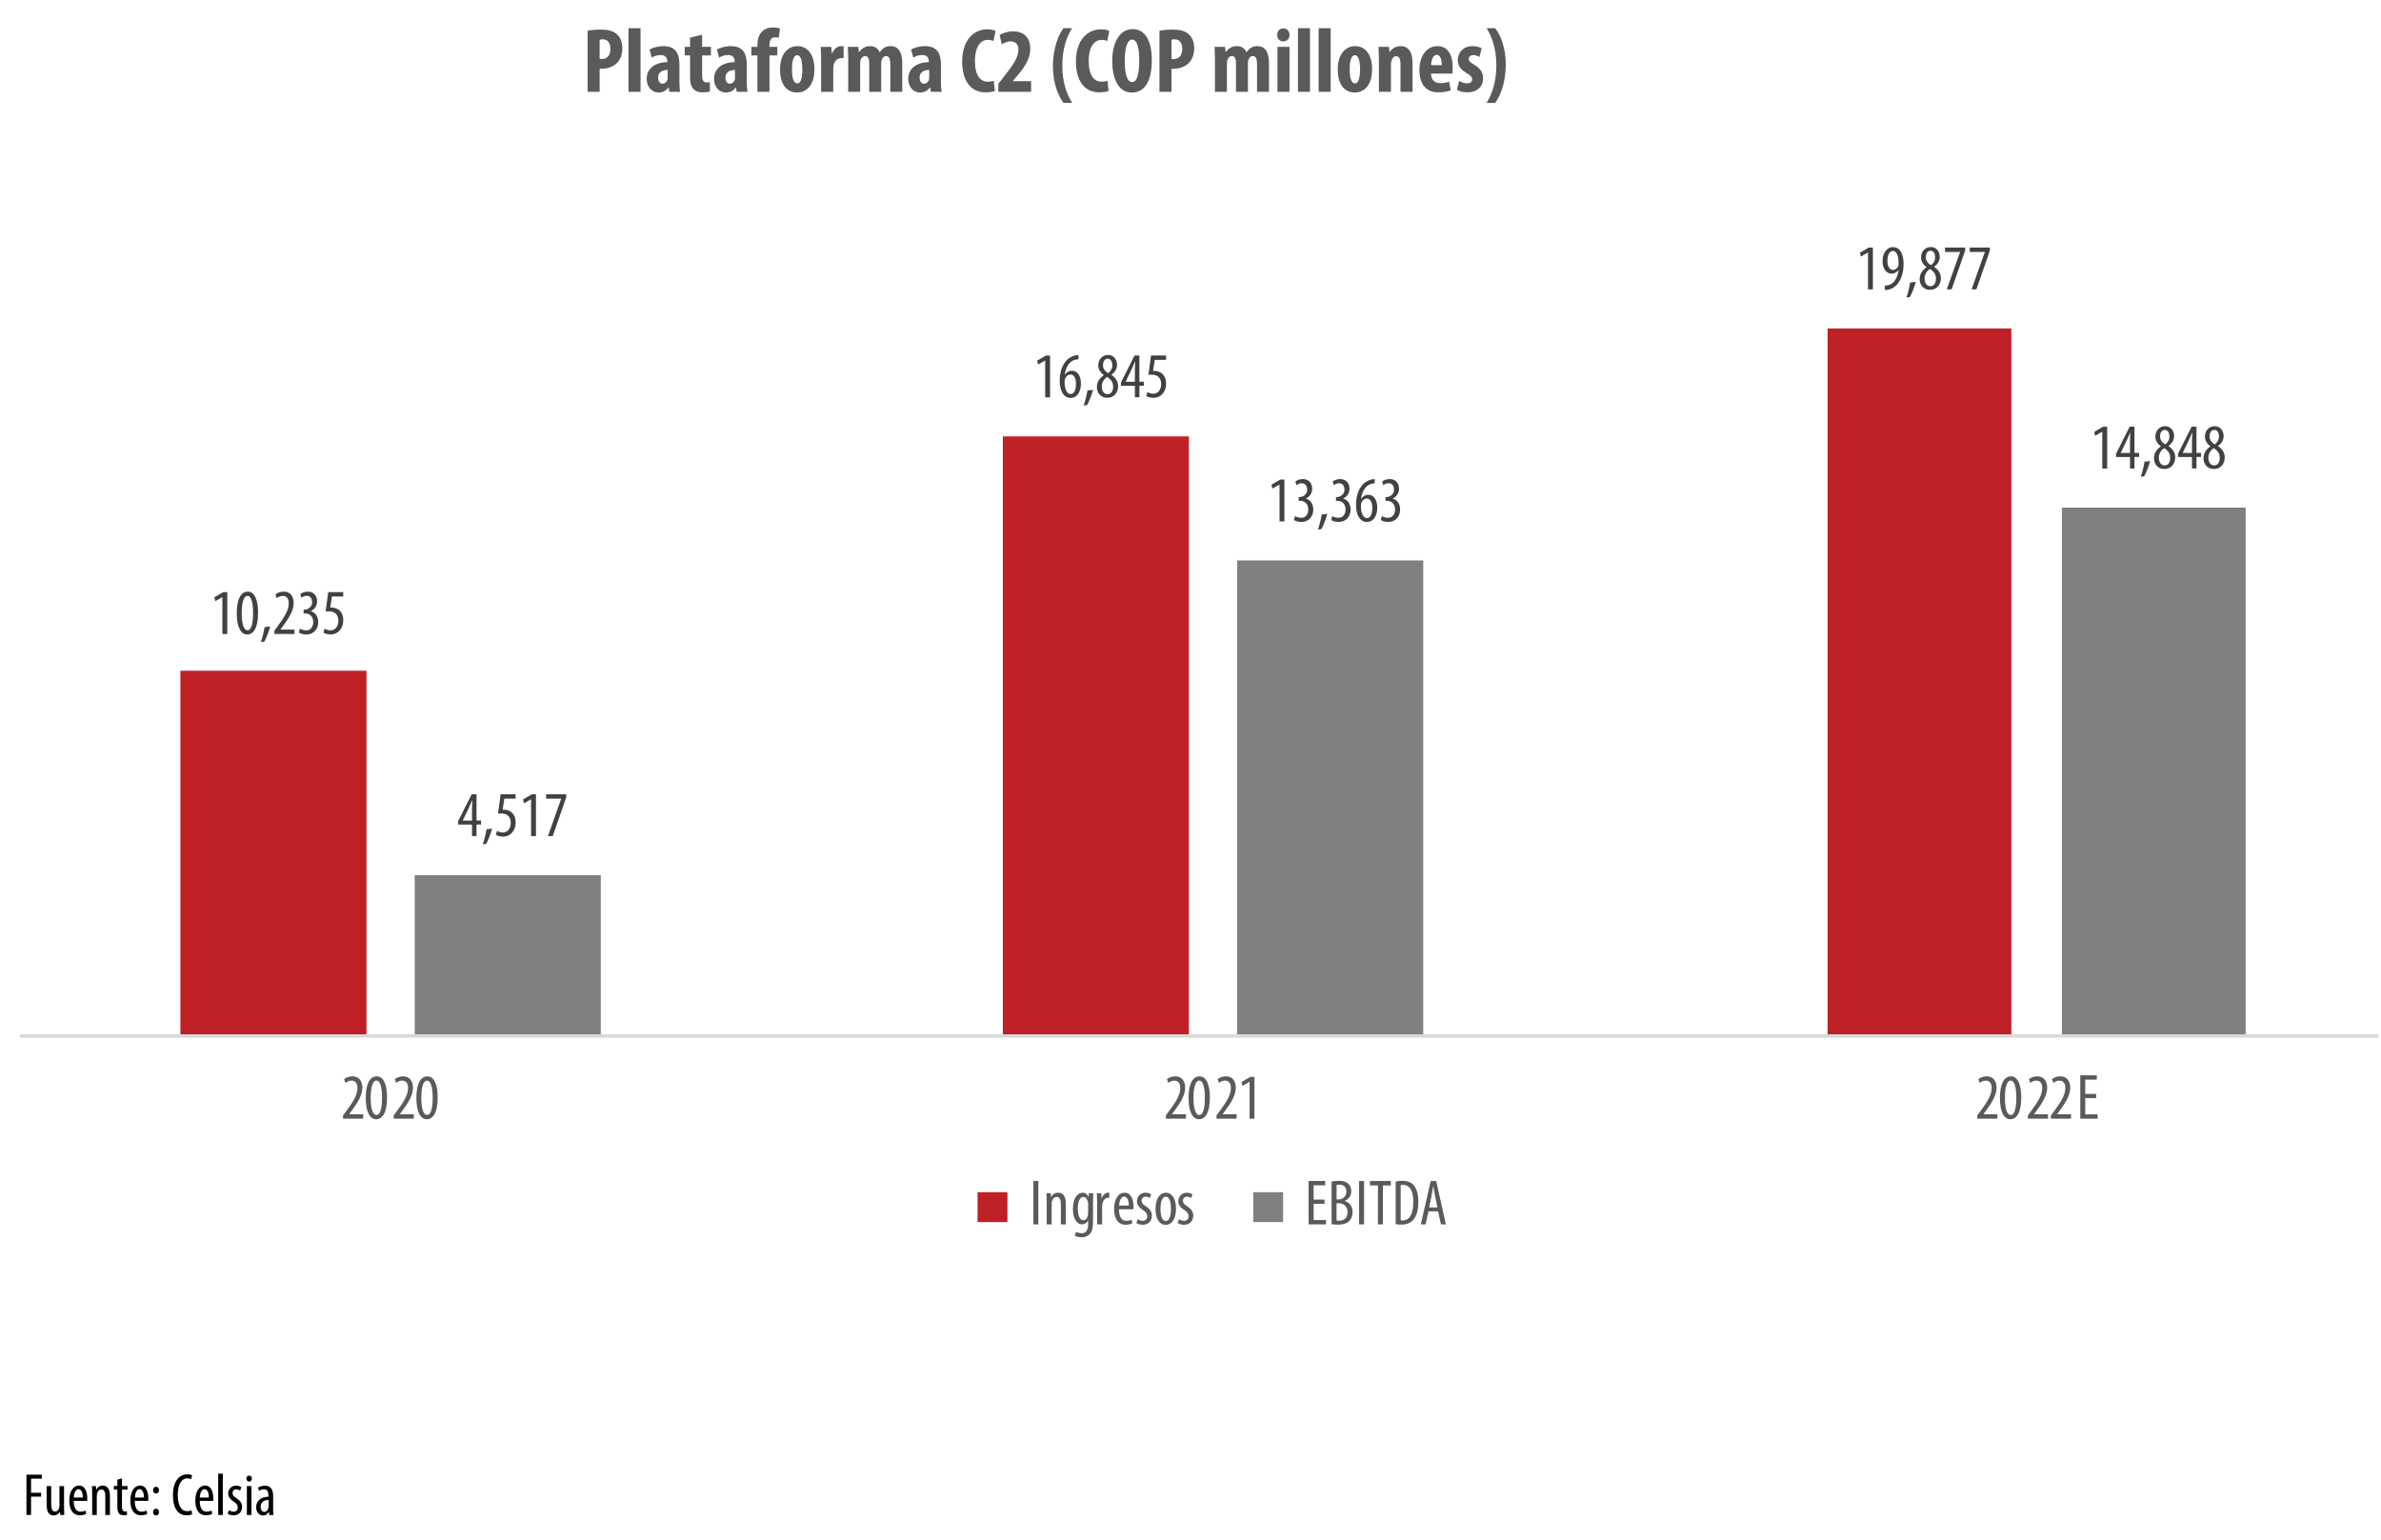 <?xml version="1.0" encoding="utf-8"?>
<!-- Generator: Adobe Illustrator 26.5.0, SVG Export Plug-In . SVG Version: 6.00 Build 0)  -->
<svg version="1.1" id="Layer_1" xmlns="http://www.w3.org/2000/svg" xmlns:xlink="http://www.w3.org/1999/xlink" x="0px" y="0px"
	 width="518.21px" height="335.17px" viewBox="0 0 518.21 335.17" style="enable-background:new 0 0 518.21 335.17;"
	 xml:space="preserve">
<style type="text/css">
	.st0{fill:#010101;}
	.st1{clip-path:url(#SVGID_00000066477356482510315460000016911953084489696648_);fill:#BF2026;}
	.st2{clip-path:url(#SVGID_00000011000547804684162640000003102317449647422116_);fill:#7F8080;}
	
		.st3{clip-path:url(#SVGID_00000163037401267370565100000014236163856151417787_);fill:none;stroke:#D9D9D8;stroke-width:0.75;stroke-linejoin:round;stroke-miterlimit:10;}
	.st4{clip-path:url(#SVGID_00000029040647680092621560000005849203239420349874_);}
	.st5{fill:#414141;}
	.st6{clip-path:url(#SVGID_00000168084524477679248480000007247633395282178702_);}
	.st7{clip-path:url(#SVGID_00000016776084190243985030000012518499944693621674_);}
	.st8{clip-path:url(#SVGID_00000102529746465983777690000005042503198737348229_);}
	.st9{clip-path:url(#SVGID_00000148660669290025722270000001463852531319618227_);}
	.st10{clip-path:url(#SVGID_00000162315603509033435560000015558834168458442657_);}
	.st11{clip-path:url(#SVGID_00000065043672144366322050000003041913297179071404_);}
	.st12{fill:#595A5A;}
	.st13{clip-path:url(#SVGID_00000088132213794037335670000007713856468905787828_);}
	.st14{clip-path:url(#SVGID_00000121271876496344001900000010679913147485019581_);}
	.st15{clip-path:url(#SVGID_00000065052807706210341340000017345585180803327650_);}
	.st16{clip-path:url(#SVGID_00000008129961412089567610000006101573424464775606_);fill:#BF2026;}
	.st17{clip-path:url(#SVGID_00000081635528449457339400000003765256966067626423_);}
	.st18{clip-path:url(#SVGID_00000088855642142669800740000002908101109237997222_);fill:#7F8080;}
	.st19{clip-path:url(#SVGID_00000123399185105660111230000003129505953927047345_);}
</style>
<g>
	<path class="st0" d="M5.76,320.96H9.1v0.87H6.76v3.07h2.18v0.84H6.76v3.98h-1V320.96z"/>
	<path class="st0" d="M13.94,328.01c0,0.7,0.04,1.25,0.05,1.72h-0.87l-0.06-0.66h-0.03c-0.19,0.31-0.68,0.77-1.35,0.77
		c-1.1,0-1.53-0.86-1.53-2.42v-3.98h1v3.83c0,0.99,0.16,1.72,0.84,1.72c0.58,0,0.85-0.55,0.9-0.83c0.04-0.17,0.05-0.36,0.05-0.57
		v-4.15h1V328.01z"/>
	<path class="st0" d="M16.05,326.67c0.01,1.92,0.77,2.34,1.5,2.34c0.43,0,0.79-0.1,1.04-0.25l0.16,0.74
		c-0.35,0.19-0.88,0.3-1.38,0.3c-1.51,0-2.29-1.24-2.29-3.16c0-2.04,0.86-3.32,2.12-3.32c1.29,0,1.79,1.35,1.79,2.78
		c0,0.23,0,0.4-0.01,0.56H16.05z M18.02,325.93c0.03-1.26-0.46-1.82-0.94-1.82c-0.65,0-0.99,0.96-1.03,1.82H18.02z"/>
	<path class="st0" d="M20.06,325.06c0-0.74-0.04-1.12-0.05-1.62h0.87l0.05,0.75h0.03c0.27-0.51,0.78-0.86,1.44-0.86
		c0.87,0,1.52,0.65,1.52,2.17v4.23h-1v-4.06c0-0.74-0.14-1.49-0.87-1.49c-0.42,0-0.82,0.35-0.95,1.03
		c-0.03,0.16-0.04,0.35-0.04,0.56v3.96h-1V325.06z"/>
	<path class="st0" d="M26.55,321.77v1.66h1.21v0.77h-1.21v3.73c0,0.82,0.3,1.04,0.66,1.04c0.16,0,0.29-0.01,0.4-0.04l0.04,0.77
		c-0.18,0.07-0.42,0.1-0.74,0.1c-0.39,0-0.74-0.1-0.99-0.38c-0.25-0.29-0.38-0.71-0.38-1.59v-3.64h-0.77v-0.77h0.77v-1.38
		L26.55,321.77z"/>
	<path class="st0" d="M29.34,326.67c0.01,1.92,0.77,2.34,1.5,2.34c0.43,0,0.79-0.1,1.04-0.25l0.16,0.74
		c-0.35,0.19-0.88,0.3-1.38,0.3c-1.51,0-2.29-1.24-2.29-3.16c0-2.04,0.86-3.32,2.12-3.32c1.29,0,1.79,1.35,1.79,2.78
		c0,0.23,0,0.4-0.01,0.56H29.34z M31.32,325.93c0.03-1.26-0.46-1.82-0.94-1.82c-0.65,0-0.99,0.96-1.03,1.82H31.32z"/>
	<path class="st0" d="M33.31,324.33c0-0.43,0.29-0.74,0.65-0.74c0.4,0,0.65,0.3,0.65,0.74c0,0.43-0.23,0.73-0.65,0.73
		C33.58,325.06,33.31,324.76,33.31,324.33z M33.31,329.1c0-0.43,0.29-0.74,0.65-0.74c0.4,0,0.65,0.3,0.65,0.74
		c0,0.43-0.23,0.73-0.65,0.73C33.58,329.83,33.31,329.53,33.31,329.1z"/>
</g>
<g>
	<path class="st0" d="M41.83,329.57c-0.27,0.14-0.7,0.23-1.25,0.23c-1.72,0-2.94-1.38-2.94-4.36c0-3.46,1.72-4.56,3.09-4.56
		c0.53,0,0.91,0.1,1.09,0.22l-0.22,0.84c-0.21-0.09-0.43-0.18-0.88-0.18c-0.94,0-2.03,0.91-2.03,3.59s0.99,3.56,2.05,3.56
		c0.38,0,0.72-0.09,0.92-0.2L41.83,329.57z"/>
	<path class="st0" d="M43.48,326.67c0.01,1.92,0.77,2.34,1.5,2.34c0.43,0,0.79-0.1,1.04-0.25l0.16,0.74
		c-0.35,0.19-0.88,0.3-1.38,0.3c-1.51,0-2.29-1.24-2.29-3.16c0-2.04,0.86-3.32,2.12-3.32c1.29,0,1.79,1.35,1.79,2.78
		c0,0.23,0,0.4-0.01,0.56H43.48z M45.45,325.93c0.03-1.26-0.46-1.82-0.94-1.82c-0.65,0-0.99,0.96-1.03,1.82H45.45z"/>
	<path class="st0" d="M47.49,320.73h1v9h-1V320.73z"/>
	<path class="st0" d="M49.81,328.69c0.22,0.14,0.61,0.33,1.01,0.33c0.57,0,0.92-0.35,0.92-0.91c0-0.48-0.17-0.81-0.81-1.24
		c-0.82-0.53-1.26-1.07-1.26-1.79c0-1.01,0.75-1.74,1.73-1.74c0.49,0,0.87,0.17,1.13,0.33l-0.27,0.75
		c-0.23-0.16-0.51-0.27-0.83-0.27c-0.55,0-0.82,0.39-0.82,0.79c0,0.43,0.16,0.66,0.78,1.09c0.73,0.47,1.3,1.04,1.3,1.91
		c0,1.26-0.86,1.87-1.88,1.87c-0.47,0-0.98-0.14-1.25-0.36L49.81,328.69z"/>
	<path class="st0" d="M54.81,321.81c0.01,0.39-0.23,0.65-0.61,0.65c-0.32,0-0.57-0.26-0.57-0.65c0-0.39,0.26-0.65,0.58-0.65
		C54.58,321.16,54.81,321.42,54.81,321.81z M53.73,329.73v-6.29h1v6.29H53.73z"/>
	<path class="st0" d="M58.61,329.73l-0.06-0.66H58.5c-0.27,0.48-0.71,0.77-1.25,0.77c-0.85,0-1.5-0.71-1.5-1.79
		c0-1.57,1.26-2.27,2.68-2.29v-0.19c0-0.85-0.21-1.43-1-1.43c-0.39,0-0.74,0.13-1.04,0.33l-0.22-0.7c0.26-0.19,0.85-0.42,1.47-0.42
		c1.26,0,1.81,0.83,1.81,2.25v2.72c0,0.48,0,1.03,0.06,1.43H58.61z M58.46,326.48c-0.52,0-1.73,0.09-1.73,1.46
		c0,0.82,0.42,1.12,0.77,1.12c0.44,0,0.82-0.33,0.94-0.95c0.03-0.12,0.03-0.25,0.03-0.35V326.48z"/>
</g>
<g>
	<defs>
		<rect id="SVGID_1_" x="-5.24" y="31.48" width="538" height="194"/>
	</defs>
	<clipPath id="SVGID_00000020372191792092637080000010832869708281851282_">
		<use xlink:href="#SVGID_1_"  style="overflow:visible;"/>
	</clipPath>
	<path style="clip-path:url(#SVGID_00000020372191792092637080000010832869708281851282_);fill:#BF2026;" d="M397.76,71.48h40v154
		h-40V71.48z M218.26,94.98h40.5v130.5h-40.5V94.98z M39.26,145.98h40.5v79.5h-40.5V145.98z"/>
</g>
<g>
	<defs>
		<rect id="SVGID_00000054988776658908116250000015125487550757686156_" x="-5.24" y="31.48" width="538" height="194"/>
	</defs>
	<clipPath id="SVGID_00000019659181490976231530000000427505933413396407_">
		<use xlink:href="#SVGID_00000054988776658908116250000015125487550757686156_"  style="overflow:visible;"/>
	</clipPath>
	<path style="clip-path:url(#SVGID_00000019659181490976231530000000427505933413396407_);fill:#7F8080;" d="M448.76,110.48h40v115
		h-40V110.48z M269.26,121.98h40.5v103.5h-40.5V121.98z M90.26,190.48h40.5v35h-40.5V190.48z"/>
</g>
<g>
	<defs>
		<rect id="SVGID_00000056425404892795395700000003011630439948844954_" x="-16.24" y="-12.52" width="559" height="291"/>
	</defs>
	<clipPath id="SVGID_00000043445995903788046200000014967735861024888457_">
		<use xlink:href="#SVGID_00000056425404892795395700000003011630439948844954_"  style="overflow:visible;"/>
	</clipPath>
	
		<line style="clip-path:url(#SVGID_00000043445995903788046200000014967735861024888457_);fill:none;stroke:#D9D9D8;stroke-width:0.75;stroke-linejoin:round;stroke-miterlimit:10;" x1="4.32" y1="225.48" x2="517.71" y2="225.48"/>
</g>
<g>
	<defs>
		<rect id="SVGID_00000127756439610019074150000000440131472375718581_" x="-16.24" y="-12.52" width="559" height="291"/>
	</defs>
	<clipPath id="SVGID_00000127722272962582032190000002953527198909142683_">
		<use xlink:href="#SVGID_00000127756439610019074150000000440131472375718581_"  style="overflow:visible;"/>
	</clipPath>
	<g style="clip-path:url(#SVGID_00000127722272962582032190000002953527198909142683_);">
		<path class="st5" d="M48.4,129.97h-0.03l-1.51,0.87L46.65,130l1.92-1.12h0.9v9.1H48.4V129.97z"/>
		<path class="st5" d="M56.17,133.42c0,3.32-1.05,4.68-2.37,4.68c-1.41,0-2.27-1.68-2.27-4.65c0-3.07,0.91-4.68,2.4-4.68
			C55.4,128.77,56.17,130.52,56.17,133.42z M52.61,133.43c0,2.2,0.38,3.74,1.27,3.74c0.85,0,1.2-1.55,1.2-3.74
			c0-2.13-0.35-3.74-1.22-3.74C53,129.69,52.61,131.25,52.61,133.43z"/>
		<path class="st5" d="M56.78,139.75c0.29-0.81,0.67-2.3,0.81-3.26l1.22-0.14c-0.31,1.13-0.91,2.67-1.29,3.31L56.78,139.75z"/>
		<path class="st5" d="M59.71,137.98v-0.7l0.77-1.05c1.08-1.5,2.37-3.21,2.37-4.92c0-1.01-0.45-1.62-1.3-1.62
			c-0.66,0-1.08,0.35-1.32,0.5l-0.27-0.81c0.32-0.27,0.95-0.62,1.78-0.62c1.51,0,2.17,1.12,2.17,2.49c0,1.71-1.12,3.36-2.24,4.9
			L61.05,137v0.03h3.04v0.95H59.71z"/>
		<path class="st5" d="M65.28,136.82c0.28,0.17,0.77,0.38,1.32,0.38c0.94,0,1.57-0.69,1.57-1.82c0-1.19-0.74-1.88-1.84-1.88h-0.25
			v-0.81h0.21c0.64-0.01,1.64-0.5,1.64-1.62c0-0.91-0.49-1.4-1.2-1.4c-0.45,0-0.84,0.22-1.13,0.43l-0.24-0.81
			c0.34-0.27,0.95-0.52,1.64-0.52c1.29,0,2.02,0.92,2.02,2.1c0,0.91-0.48,1.71-1.36,2.13v0.03c0.81,0.22,1.6,0.95,1.6,2.38
			c0,1.48-0.95,2.69-2.61,2.69c-0.59,0-1.23-0.17-1.6-0.42L65.28,136.82z"/>
		<path class="st5" d="M74.7,129.83h-2.45l-0.38,2.42c0.11-0.03,0.21-0.03,0.34-0.03c0.49,0,1.25,0.21,1.74,0.69
			c0.48,0.48,0.76,1.15,0.76,2.07c0,1.81-1.13,3.11-2.76,3.11c-0.55,0-1.18-0.15-1.54-0.39l0.24-0.87c0.28,0.17,0.77,0.36,1.27,0.36
			c0.92,0,1.72-0.71,1.72-2.1c0-1.44-0.88-2.04-2.06-2.04c-0.34,0-0.55,0.01-0.71,0.04l0.57-4.22h3.26V129.83z"/>
	</g>
</g>
<g>
	<defs>
		<rect id="SVGID_00000099659322239364957440000013296301654135969979_" x="-16.24" y="-12.52" width="559" height="291"/>
	</defs>
	<clipPath id="SVGID_00000097488087878005803970000017688193964202346668_">
		<use xlink:href="#SVGID_00000099659322239364957440000013296301654135969979_"  style="overflow:visible;"/>
	</clipPath>
	<g style="clip-path:url(#SVGID_00000097488087878005803970000017688193964202346668_);">
		<path class="st5" d="M227.47,78.47h-0.03l-1.51,0.87l-0.21-0.84l1.92-1.12h0.9v9.1h-1.06V78.47z"/>
		<path class="st5" d="M234.7,78.18c-0.18,0.01-0.38,0.04-0.64,0.1c-1.51,0.36-2.12,1.88-2.34,3.28h0.04
			c0.35-0.52,0.85-0.87,1.54-0.87c1.16,0,1.96,1.06,1.96,2.8c0,1.72-0.78,3.11-2.24,3.11c-1.58,0-2.38-1.61-2.38-3.7
			c0-1.76,0.46-3.14,1.18-4.1c0.55-0.77,1.41-1.27,2.2-1.44c0.29-0.06,0.53-0.07,0.69-0.08V78.18z M234.18,83.57
			c0-1.37-0.48-2.06-1.22-2.06c-0.45,0-0.91,0.31-1.18,0.98c-0.04,0.1-0.08,0.28-0.08,0.55c0.01,1.86,0.59,2.72,1.32,2.72
			C233.63,85.75,234.18,85.15,234.18,83.57z"/>
		<path class="st5" d="M235.86,88.25c0.29-0.81,0.67-2.3,0.81-3.26l1.22-0.14c-0.31,1.13-0.91,2.67-1.29,3.31L235.86,88.25z"/>
		<path class="st5" d="M238.73,84.26c0-1.27,0.76-2.09,1.5-2.61l-0.01-0.03c-0.76-0.52-1.19-1.32-1.19-2.09
			c0-1.4,0.99-2.27,2.13-2.27c1.3,0,1.95,1.09,1.95,2.14c0,0.8-0.38,1.57-1.22,2.14v0.04c0.84,0.56,1.46,1.39,1.46,2.48
			c0,1.42-0.94,2.52-2.34,2.52C239.48,86.6,238.73,85.39,238.73,84.26z M242.27,84.14c0-1.05-0.6-1.64-1.3-2.1
			c-0.73,0.45-1.18,1.23-1.18,2.03c0,1.02,0.46,1.72,1.25,1.72C241.71,85.8,242.27,85.28,242.27,84.14z M240.06,79.47
			c0,0.92,0.56,1.39,1.12,1.75c0.55-0.39,0.91-1,0.91-1.68c0-0.88-0.36-1.47-1.02-1.47C240.46,78.06,240.06,78.64,240.06,79.47z"/>
		<path class="st5" d="M247,86.48v-2.51h-3.03v-0.73l2.96-5.87h1.05v5.71h0.99v0.88h-0.99v2.51H247z M247,83.09v-2.58
			c0-0.63,0.04-1.19,0.08-1.79h-0.06c-0.31,0.73-0.5,1.16-0.77,1.72L245,83.07v0.03H247z"/>
		<path class="st5" d="M253.78,78.33h-2.45l-0.38,2.42c0.11-0.03,0.21-0.03,0.34-0.03c0.49,0,1.25,0.21,1.74,0.69
			c0.48,0.48,0.76,1.15,0.76,2.07c0,1.81-1.13,3.11-2.76,3.11c-0.55,0-1.18-0.15-1.54-0.39l0.24-0.87c0.28,0.17,0.77,0.36,1.27,0.36
			c0.92,0,1.72-0.71,1.72-2.1c0-1.44-0.88-2.04-2.06-2.04c-0.34,0-0.55,0.01-0.71,0.04l0.57-4.22h3.26V78.33z"/>
	</g>
</g>
<g>
	<defs>
		<rect id="SVGID_00000150092392434005680400000000298405725527822257_" x="-16.24" y="-12.52" width="559" height="291"/>
	</defs>
	<clipPath id="SVGID_00000088096156568378902980000003591534497720077492_">
		<use xlink:href="#SVGID_00000150092392434005680400000000298405725527822257_"  style="overflow:visible;"/>
	</clipPath>
	<g style="clip-path:url(#SVGID_00000088096156568378902980000003591534497720077492_);">
		<path class="st5" d="M406.55,54.97h-0.03l-1.51,0.87L404.8,55l1.92-1.12h0.9v9.1h-1.06V54.97z"/>
		<path class="st5" d="M410.24,62.17c0.24,0,0.43-0.03,0.67-0.08c0.46-0.11,0.91-0.36,1.25-0.71c0.5-0.56,0.91-1.39,1.06-2.59h-0.04
			c-0.34,0.43-0.81,0.77-1.47,0.77c-1.13,0-1.99-1.05-1.99-2.7c0-1.67,0.9-3.08,2.3-3.08c1.55,0,2.28,1.64,2.28,3.66
			c0,1.79-0.45,3.21-1.21,4.22c-0.53,0.73-1.3,1.21-2.1,1.39c-0.29,0.06-0.53,0.07-0.76,0.07V62.17z M410.79,56.75
			c0,1.34,0.5,1.99,1.23,1.99c0.45,0,0.9-0.31,1.12-0.81c0.06-0.15,0.08-0.28,0.08-0.59c0-1.9-0.55-2.73-1.26-2.73
			C411.42,54.61,410.79,55.2,410.79,56.75z"/>
		<path class="st5" d="M414.93,64.75c0.29-0.81,0.67-2.3,0.81-3.26l1.22-0.14c-0.31,1.13-0.91,2.67-1.29,3.31L414.93,64.75z"/>
		<path class="st5" d="M417.8,60.76c0-1.27,0.76-2.09,1.5-2.61l-0.01-0.03c-0.76-0.52-1.19-1.32-1.19-2.09
			c0-1.4,0.99-2.27,2.13-2.27c1.3,0,1.95,1.09,1.95,2.14c0,0.8-0.38,1.57-1.22,2.14v0.04c0.84,0.56,1.46,1.39,1.46,2.48
			c0,1.42-0.94,2.52-2.34,2.52C418.56,63.1,417.8,61.89,417.8,60.76z M421.35,60.64c0-1.05-0.6-1.64-1.3-2.1
			c-0.73,0.45-1.18,1.23-1.18,2.03c0,1.02,0.46,1.72,1.25,1.72C420.79,62.3,421.35,61.78,421.35,60.64z M419.14,55.97
			c0,0.92,0.56,1.39,1.12,1.75c0.55-0.39,0.91-1,0.91-1.68c0-0.88-0.36-1.47-1.02-1.47C419.54,54.56,419.14,55.14,419.14,55.97z"/>
		<path class="st5" d="M427.7,53.88v0.64l-2.94,8.46h-1.05l2.89-8.12v-0.03h-3.28v-0.95H427.7z"/>
		<path class="st5" d="M433.09,53.88v0.64l-2.94,8.46h-1.05l2.89-8.12v-0.03h-3.28v-0.95H433.09z"/>
	</g>
</g>
<g>
	<defs>
		<rect id="SVGID_00000039120012221026633260000000041039087400412828_" x="-16.24" y="-12.52" width="559" height="291"/>
	</defs>
	<clipPath id="SVGID_00000018960066319620049090000003375147770589593253_">
		<use xlink:href="#SVGID_00000039120012221026633260000000041039087400412828_"  style="overflow:visible;"/>
	</clipPath>
	<g style="clip-path:url(#SVGID_00000018960066319620049090000003375147770589593253_);">
		<path class="st5" d="M102.73,181.98v-2.51H99.7v-0.73l2.96-5.87h1.05v5.71h0.99v0.88h-0.99v2.51H102.73z M102.73,178.59v-2.58
			c0-0.63,0.04-1.19,0.08-1.79h-0.06c-0.31,0.73-0.5,1.16-0.77,1.72l-1.26,2.62v0.03H102.73z"/>
		<path class="st5" d="M105.08,183.75c0.29-0.81,0.67-2.3,0.81-3.26l1.22-0.14c-0.31,1.13-0.91,2.67-1.29,3.31L105.08,183.75z"/>
		<path class="st5" d="M112.22,173.83h-2.45l-0.38,2.42c0.11-0.03,0.21-0.03,0.34-0.03c0.49,0,1.25,0.21,1.74,0.69
			c0.48,0.48,0.76,1.15,0.76,2.07c0,1.81-1.13,3.11-2.76,3.11c-0.55,0-1.18-0.15-1.54-0.39l0.24-0.87c0.28,0.17,0.77,0.36,1.27,0.36
			c0.92,0,1.72-0.71,1.72-2.1c0-1.44-0.88-2.04-2.06-2.04c-0.34,0-0.55,0.01-0.71,0.04l0.57-4.22h3.26V173.83z"/>
		<path class="st5" d="M115.58,173.97h-0.03l-1.51,0.87l-0.21-0.84l1.92-1.12h0.9v9.1h-1.06V173.97z"/>
		<path class="st5" d="M123.24,172.88v0.64l-2.94,8.46h-1.05l2.89-8.12v-0.03h-3.28v-0.95H123.24z"/>
	</g>
</g>
<g>
	<defs>
		<rect id="SVGID_00000075144296812566218760000000938166450063726219_" x="-16.24" y="-12.52" width="559" height="291"/>
	</defs>
	<clipPath id="SVGID_00000132079593145817886220000008564815480376886667_">
		<use xlink:href="#SVGID_00000075144296812566218760000000938166450063726219_"  style="overflow:visible;"/>
	</clipPath>
	<g style="clip-path:url(#SVGID_00000132079593145817886220000008564815480376886667_);">
		<path class="st5" d="M278.47,105.47h-0.03l-1.51,0.87l-0.21-0.84l1.92-1.12h0.9v9.1h-1.06V105.47z"/>
		<path class="st5" d="M281.85,112.32c0.28,0.17,0.77,0.38,1.32,0.38c0.94,0,1.57-0.69,1.57-1.82c0-1.19-0.74-1.88-1.84-1.88h-0.25
			v-0.81h0.21c0.64-0.01,1.64-0.5,1.64-1.62c0-0.91-0.49-1.4-1.2-1.4c-0.45,0-0.84,0.22-1.13,0.43l-0.24-0.81
			c0.34-0.27,0.95-0.52,1.64-0.52c1.29,0,2.02,0.92,2.02,2.1c0,0.91-0.48,1.71-1.36,2.13v0.03c0.81,0.22,1.6,0.95,1.6,2.38
			c0,1.48-0.95,2.69-2.61,2.69c-0.59,0-1.23-0.17-1.6-0.42L281.85,112.32z"/>
		<path class="st5" d="M286.85,115.25c0.29-0.81,0.67-2.3,0.81-3.26l1.22-0.14c-0.31,1.13-0.91,2.67-1.29,3.31L286.85,115.25z"/>
		<path class="st5" d="M289.96,112.32c0.28,0.17,0.77,0.38,1.32,0.38c0.94,0,1.57-0.69,1.57-1.82c0-1.19-0.74-1.88-1.83-1.88h-0.25
			v-0.81h0.21c0.64-0.01,1.64-0.5,1.64-1.62c0-0.91-0.49-1.4-1.2-1.4c-0.45,0-0.84,0.22-1.13,0.43l-0.24-0.81
			c0.34-0.27,0.95-0.52,1.64-0.52c1.29,0,2.02,0.92,2.02,2.1c0,0.91-0.48,1.71-1.36,2.13v0.03c0.81,0.22,1.6,0.95,1.6,2.38
			c0,1.48-0.95,2.69-2.61,2.69c-0.59,0-1.23-0.17-1.6-0.42L289.96,112.32z"/>
		<path class="st5" d="M299.19,105.18c-0.18,0.01-0.38,0.04-0.64,0.1c-1.51,0.36-2.12,1.88-2.34,3.28h0.04
			c0.35-0.52,0.85-0.87,1.54-0.87c1.16,0,1.96,1.06,1.96,2.8c0,1.72-0.78,3.11-2.24,3.11c-1.58,0-2.38-1.61-2.38-3.7
			c0-1.76,0.46-3.14,1.18-4.1c0.55-0.77,1.42-1.27,2.2-1.44c0.29-0.06,0.53-0.07,0.69-0.08V105.18z M298.67,110.57
			c0-1.37-0.48-2.06-1.22-2.06c-0.45,0-0.91,0.31-1.18,0.98c-0.04,0.1-0.08,0.28-0.08,0.55c0.01,1.86,0.59,2.72,1.32,2.72
			C298.12,112.75,298.67,112.15,298.67,110.57z"/>
		<path class="st5" d="M300.74,112.32c0.28,0.17,0.77,0.38,1.32,0.38c0.94,0,1.57-0.69,1.57-1.82c0-1.19-0.74-1.88-1.83-1.88h-0.25
			v-0.81h0.21c0.64-0.01,1.64-0.5,1.64-1.62c0-0.91-0.49-1.4-1.2-1.4c-0.45,0-0.84,0.22-1.13,0.43l-0.24-0.81
			c0.34-0.27,0.95-0.52,1.64-0.52c1.29,0,2.02,0.92,2.02,2.1c0,0.91-0.48,1.71-1.36,2.13v0.03c0.81,0.22,1.6,0.95,1.6,2.38
			c0,1.48-0.95,2.69-2.61,2.69c-0.59,0-1.23-0.17-1.6-0.42L300.74,112.32z"/>
	</g>
</g>
<g>
	<defs>
		<rect id="SVGID_00000089553637399085449470000011108715203936722593_" x="-16.24" y="-12.52" width="559" height="291"/>
	</defs>
	<clipPath id="SVGID_00000033346640836202810210000004546453107549233312_">
		<use xlink:href="#SVGID_00000089553637399085449470000011108715203936722593_"  style="overflow:visible;"/>
	</clipPath>
	<g style="clip-path:url(#SVGID_00000033346640836202810210000004546453107549233312_);">
		<path class="st5" d="M457.54,93.97h-0.03L456,94.84L455.79,94l1.92-1.12h0.9v9.1h-1.06V93.97z"/>
		<path class="st5" d="M463.58,101.98v-2.51h-3.03v-0.73l2.96-5.87h1.05v5.71h1v0.88h-1v2.51H463.58z M463.58,98.59v-2.58
			c0-0.63,0.04-1.19,0.08-1.79h-0.06c-0.31,0.73-0.5,1.16-0.77,1.72l-1.26,2.62v0.03H463.58z"/>
		<path class="st5" d="M465.93,103.75c0.29-0.81,0.67-2.3,0.81-3.26l1.22-0.14c-0.31,1.13-0.91,2.67-1.29,3.31L465.93,103.75z"/>
		<path class="st5" d="M468.8,99.76c0-1.27,0.76-2.09,1.5-2.61l-0.01-0.03c-0.76-0.52-1.19-1.32-1.19-2.09
			c0-1.4,0.99-2.27,2.13-2.27c1.3,0,1.95,1.09,1.95,2.14c0,0.8-0.38,1.57-1.22,2.14v0.04c0.84,0.56,1.46,1.39,1.46,2.48
			c0,1.42-0.94,2.52-2.34,2.52C469.55,102.1,468.8,100.89,468.8,99.76z M472.34,99.64c0-1.05-0.6-1.64-1.3-2.1
			c-0.73,0.45-1.18,1.23-1.18,2.03c0,1.02,0.46,1.72,1.25,1.72C471.78,101.3,472.34,100.78,472.34,99.64z M470.13,94.97
			c0,0.92,0.56,1.39,1.12,1.75c0.55-0.39,0.91-1,0.91-1.68c0-0.88-0.36-1.47-1.02-1.47C470.53,93.56,470.13,94.14,470.13,94.97z"/>
		<path class="st5" d="M477.07,101.98v-2.51h-3.03v-0.73l2.96-5.87h1.05v5.71h1v0.88h-1v2.51H477.07z M477.07,98.59v-2.58
			c0-0.63,0.04-1.19,0.08-1.79h-0.06c-0.31,0.73-0.5,1.16-0.77,1.72l-1.26,2.62v0.03H477.07z"/>
		<path class="st5" d="M479.58,99.76c0-1.27,0.76-2.09,1.5-2.61l-0.01-0.03c-0.76-0.52-1.19-1.32-1.19-2.09
			c0-1.4,0.99-2.27,2.13-2.27c1.3,0,1.95,1.09,1.95,2.14c0,0.8-0.38,1.57-1.22,2.14v0.04c0.84,0.56,1.46,1.39,1.46,2.48
			c0,1.42-0.94,2.52-2.34,2.52C480.33,102.1,479.58,100.89,479.58,99.76z M483.12,99.64c0-1.05-0.6-1.64-1.3-2.1
			c-0.73,0.45-1.18,1.23-1.18,2.03c0,1.02,0.46,1.72,1.25,1.72C482.56,101.3,483.12,100.78,483.12,99.64z M480.91,94.97
			c0,0.92,0.56,1.39,1.12,1.75c0.55-0.39,0.91-1,0.91-1.68c0-0.88-0.36-1.47-1.02-1.47C481.31,93.56,480.91,94.14,480.91,94.97z"/>
	</g>
</g>
<g>
	<defs>
		<rect id="SVGID_00000017516133560824340010000006139782215996850072_" x="-16.24" y="-12.52" width="559" height="291"/>
	</defs>
	<clipPath id="SVGID_00000169545103904667007400000015178013796496844942_">
		<use xlink:href="#SVGID_00000017516133560824340010000006139782215996850072_"  style="overflow:visible;"/>
	</clipPath>
	<g style="clip-path:url(#SVGID_00000169545103904667007400000015178013796496844942_);">
		<path class="st12" d="M74.66,243.48v-0.7l0.77-1.05c1.08-1.5,2.37-3.21,2.37-4.92c0-1.01-0.45-1.62-1.3-1.62
			c-0.66,0-1.08,0.35-1.32,0.5l-0.27-0.81c0.32-0.27,0.95-0.62,1.78-0.62c1.51,0,2.17,1.12,2.17,2.49c0,1.71-1.12,3.36-2.24,4.9
			l-0.62,0.84v0.03h3.04v0.95H74.66z"/>
		<path class="st12" d="M84.24,238.92c0,3.32-1.05,4.68-2.37,4.68c-1.42,0-2.27-1.68-2.27-4.65c0-3.07,0.91-4.68,2.4-4.68
			C83.47,234.27,84.24,236.02,84.24,238.92z M80.68,238.93c0,2.2,0.38,3.74,1.27,3.74c0.85,0,1.2-1.55,1.2-3.74
			c0-2.13-0.35-3.74-1.22-3.74C81.07,235.19,80.68,236.75,80.68,238.93z"/>
		<path class="st12" d="M85.68,243.48v-0.7l0.77-1.05c1.08-1.5,2.37-3.21,2.37-4.92c0-1.01-0.45-1.62-1.3-1.62
			c-0.66,0-1.08,0.35-1.32,0.5l-0.27-0.81c0.32-0.27,0.95-0.62,1.78-0.62c1.51,0,2.17,1.12,2.17,2.49c0,1.71-1.12,3.36-2.24,4.9
			l-0.62,0.84v0.03h3.04v0.95H85.68z"/>
		<path class="st12" d="M95.26,238.92c0,3.32-1.05,4.68-2.37,4.68c-1.41,0-2.27-1.68-2.27-4.65c0-3.07,0.91-4.68,2.4-4.68
			C94.49,234.27,95.26,236.02,95.26,238.92z M91.7,238.93c0,2.2,0.38,3.74,1.27,3.74c0.85,0,1.2-1.55,1.2-3.74
			c0-2.13-0.35-3.74-1.22-3.74C92.09,235.19,91.7,236.75,91.7,238.93z"/>
	</g>
</g>
<g>
	<defs>
		<rect id="SVGID_00000094597048334392377210000011538745991398875305_" x="-16.24" y="-12.52" width="559" height="291"/>
	</defs>
	<clipPath id="SVGID_00000180365629700520618670000015089725520565806731_">
		<use xlink:href="#SVGID_00000094597048334392377210000011538745991398875305_"  style="overflow:visible;"/>
	</clipPath>
	<g style="clip-path:url(#SVGID_00000180365629700520618670000015089725520565806731_);">
		<path class="st12" d="M253.74,243.48v-0.7l0.77-1.05c1.08-1.5,2.37-3.21,2.37-4.92c0-1.01-0.45-1.62-1.3-1.62
			c-0.66,0-1.08,0.35-1.32,0.5l-0.27-0.81c0.32-0.27,0.95-0.62,1.78-0.62c1.51,0,2.17,1.12,2.17,2.49c0,1.71-1.12,3.36-2.24,4.9
			l-0.62,0.84v0.03h3.04v0.95H253.74z"/>
		<path class="st12" d="M263.32,238.92c0,3.32-1.05,4.68-2.37,4.68c-1.41,0-2.27-1.68-2.27-4.65c0-3.07,0.91-4.68,2.4-4.68
			C262.54,234.27,263.32,236.02,263.32,238.92z M259.76,238.93c0,2.2,0.38,3.74,1.27,3.74c0.85,0,1.2-1.55,1.2-3.74
			c0-2.13-0.35-3.74-1.22-3.74C260.15,235.19,259.76,236.75,259.76,238.93z"/>
		<path class="st12" d="M264.76,243.48v-0.7l0.77-1.05c1.08-1.5,2.37-3.21,2.37-4.92c0-1.01-0.45-1.62-1.3-1.62
			c-0.66,0-1.08,0.35-1.32,0.5l-0.27-0.81c0.32-0.27,0.95-0.62,1.78-0.62c1.51,0,2.17,1.12,2.17,2.49c0,1.71-1.12,3.36-2.24,4.9
			l-0.62,0.84v0.03h3.04v0.95H264.76z"/>
		<path class="st12" d="M271.95,235.47h-0.03l-1.51,0.87l-0.21-0.84l1.92-1.12h0.9v9.1h-1.06V235.47z"/>
	</g>
</g>
<g>
	<defs>
		<rect id="SVGID_00000131350691117309982420000010077075314922914983_" x="-16.24" y="-12.52" width="559" height="291"/>
	</defs>
	<clipPath id="SVGID_00000165208119394291128810000008105731833929871501_">
		<use xlink:href="#SVGID_00000131350691117309982420000010077075314922914983_"  style="overflow:visible;"/>
	</clipPath>
	<g style="clip-path:url(#SVGID_00000165208119394291128810000008105731833929871501_);">
		<path class="st12" d="M430.34,243.48v-0.7l0.77-1.05c1.08-1.5,2.37-3.21,2.37-4.92c0-1.01-0.45-1.62-1.3-1.62
			c-0.66,0-1.08,0.35-1.32,0.5l-0.27-0.81c0.32-0.27,0.95-0.62,1.78-0.62c1.51,0,2.17,1.12,2.17,2.49c0,1.71-1.12,3.36-2.24,4.9
			l-0.62,0.84v0.03h3.04v0.95H430.34z"/>
		<path class="st12" d="M439.91,238.92c0,3.32-1.05,4.68-2.37,4.68c-1.42,0-2.27-1.68-2.27-4.65c0-3.07,0.91-4.68,2.4-4.68
			C439.14,234.27,439.91,236.02,439.91,238.92z M436.36,238.93c0,2.2,0.38,3.74,1.27,3.74c0.85,0,1.21-1.55,1.21-3.74
			c0-2.13-0.35-3.74-1.22-3.74C436.75,235.19,436.36,236.75,436.36,238.93z"/>
		<path class="st12" d="M441.35,243.48v-0.7l0.77-1.05c1.08-1.5,2.37-3.21,2.37-4.92c0-1.01-0.45-1.62-1.3-1.62
			c-0.66,0-1.08,0.35-1.32,0.5l-0.27-0.81c0.32-0.27,0.95-0.62,1.78-0.62c1.51,0,2.17,1.12,2.17,2.49c0,1.71-1.12,3.36-2.24,4.9
			l-0.62,0.84v0.03h3.04v0.95H441.35z"/>
		<path class="st12" d="M446.37,243.48v-0.7l0.77-1.05c1.08-1.5,2.37-3.21,2.37-4.92c0-1.01-0.45-1.62-1.3-1.62
			c-0.66,0-1.08,0.35-1.32,0.5l-0.27-0.81c0.32-0.27,0.95-0.62,1.78-0.62c1.51,0,2.17,1.12,2.17,2.49c0,1.71-1.12,3.36-2.24,4.9
			l-0.62,0.84v0.03h3.04v0.95H446.37z"/>
		<path class="st12" d="M456.21,239h-2.37v3.54h2.69v0.94h-3.77v-9.44h3.6v0.94h-2.52v3.11h2.37V239z"/>
	</g>
</g>
<g>
	<defs>
		<rect id="SVGID_00000070112340445353705780000012438608968090778541_" x="-16.24" y="-12.52" width="559" height="291"/>
	</defs>
	<clipPath id="SVGID_00000155868433349305597370000011516599645002784916_">
		<use xlink:href="#SVGID_00000070112340445353705780000012438608968090778541_"  style="overflow:visible;"/>
	</clipPath>
	<g style="clip-path:url(#SVGID_00000155868433349305597370000011516599645002784916_);">
		<path class="st12" d="M127.89,6.7c0.74-0.16,1.74-0.26,2.74-0.26c1.56,0,2.78,0.22,3.66,1.04c0.8,0.7,1.16,1.82,1.16,2.96
			c0,1.46-0.44,2.48-1.14,3.24c-0.84,0.88-2.2,1.28-3.28,1.28c-0.18,0-0.36,0-0.52,0v5.02h-2.62V6.7z M130.51,12.82
			c0.12,0.04,0.26,0.04,0.42,0.04c1.32,0,1.92-0.94,1.92-2.2c0-1.18-0.48-2.1-1.7-2.1c-0.24,0-0.48,0.04-0.64,0.1V12.82z"/>
		<path class="st12" d="M136.79,6.14h2.62v13.84h-2.62V6.14z"/>
		<path class="st12" d="M145.67,19.98l-0.14-0.96h-0.04c-0.54,0.76-1.3,1.12-2.16,1.12c-1.48,0-2.58-1.24-2.58-2.98
			c0-2.56,2.26-3.62,4.48-3.64V13.3c0-0.76-0.46-1.32-1.38-1.32c-0.78,0-1.42,0.2-2,0.56l-0.48-1.76c0.54-0.32,1.68-0.74,3.04-0.74
			c2.98,0,3.46,2.08,3.46,4.06v3.64c0,0.78,0.04,1.58,0.16,2.24H145.67z M145.31,15.22c-0.88,0.02-2.08,0.3-2.08,1.66
			c0,0.98,0.54,1.34,0.94,1.34c0.42,0,0.9-0.26,1.08-0.84c0.04-0.14,0.06-0.3,0.06-0.46V15.22z"/>
		<path class="st12" d="M152.81,7.56v2.64h1.92v1.86h-1.92v4.46c0,1.14,0.48,1.42,1,1.42c0.26,0,0.46-0.02,0.68-0.06l0.02,2.04
			c-0.36,0.1-0.9,0.18-1.6,0.18c-0.76,0-1.42-0.18-1.88-0.62c-0.54-0.52-0.84-1.26-0.84-2.8v-4.62h-1.16V10.2h1.16V8.18L152.81,7.56
			z"/>
		<path class="st12" d="M160.33,19.98l-0.14-0.96h-0.04c-0.54,0.76-1.3,1.12-2.16,1.12c-1.48,0-2.58-1.24-2.58-2.98
			c0-2.56,2.26-3.62,4.48-3.64V13.3c0-0.76-0.46-1.32-1.38-1.32c-0.78,0-1.42,0.2-2,0.56l-0.48-1.76c0.54-0.32,1.68-0.74,3.04-0.74
			c2.98,0,3.46,2.08,3.46,4.06v3.64c0,0.78,0.04,1.58,0.16,2.24H160.33z M159.97,15.22c-0.88,0.02-2.08,0.3-2.08,1.66
			c0,0.98,0.54,1.34,0.94,1.34c0.42,0,0.9-0.26,1.08-0.84c0.04-0.14,0.06-0.3,0.06-0.46V15.22z"/>
		<path class="st12" d="M164.85,19.98v-7.92h-1.32V10.2h1.32V9.8c0-1.1,0.22-2.12,1-2.92c0.58-0.6,1.42-0.9,2.34-0.9
			c0.68,0,1.2,0.1,1.58,0.22l-0.3,2.04c-0.2-0.08-0.48-0.12-0.8-0.12c-0.88,0-1.2,0.76-1.2,1.62v0.46h1.7v1.86h-1.7v7.92H164.85z"/>
		<path class="st12" d="M177.25,15.06c0,4.08-2.26,5.08-3.74,5.08c-2.34,0-3.74-1.84-3.74-5.02c0-3.52,1.84-5.08,3.78-5.08
			C175.85,10.04,177.25,11.98,177.25,15.06z M172.37,15.06c0,1.68,0.26,3.08,1.2,3.08c0.84,0,1.06-1.64,1.06-3.08
			c0-1.34-0.22-3.04-1.1-3.04C172.57,12.02,172.37,13.72,172.37,15.06z"/>
		<path class="st12" d="M178.71,13.14c0-0.98-0.04-2.04-0.08-2.94h2.28l0.14,1.42h0.06c0.44-1.04,1.22-1.58,1.94-1.58
			c0.26,0,0.4,0,0.56,0.04v2.6c-0.16-0.04-0.34-0.04-0.56-0.04c-0.56,0-1.3,0.38-1.6,1.4c-0.06,0.22-0.1,0.56-0.1,0.98v4.96h-2.64
			V13.14z"/>
		<path class="st12" d="M184.61,13.14c0-1.08-0.06-2.02-0.08-2.94h2.28l0.12,1.14h0.04c0.5-0.74,1.32-1.3,2.34-1.3
			c1.1,0,1.8,0.5,2.14,1.32h0.04c0.24-0.38,0.6-0.74,0.98-0.98c0.4-0.22,0.88-0.34,1.38-0.34c1.74,0,2.52,1.38,2.52,3.74v6.2h-2.6
			v-5.76c0-1.12-0.12-2.02-0.92-2.02c-0.46,0-0.8,0.32-0.98,0.9c-0.04,0.14-0.08,0.42-0.08,0.68v6.2h-2.6v-6.14
			c0-0.7-0.08-1.64-0.9-1.64c-0.4,0-0.8,0.3-0.98,0.88c-0.06,0.18-0.1,0.46-0.1,0.74v6.16h-2.6V13.14z"/>
		<path class="st12" d="M202.59,19.98l-0.14-0.96h-0.04c-0.54,0.76-1.3,1.12-2.16,1.12c-1.48,0-2.58-1.24-2.58-2.98
			c0-2.56,2.26-3.62,4.48-3.64V13.3c0-0.76-0.46-1.32-1.38-1.32c-0.78,0-1.42,0.2-2,0.56l-0.48-1.76c0.54-0.32,1.68-0.74,3.04-0.74
			c2.98,0,3.46,2.08,3.46,4.06v3.64c0,0.78,0.04,1.58,0.16,2.24H202.59z M202.23,15.22c-0.88,0.02-2.08,0.3-2.08,1.66
			c0,0.98,0.54,1.34,0.94,1.34c0.42,0,0.9-0.26,1.08-0.84c0.04-0.14,0.06-0.3,0.06-0.46V15.22z"/>
		<path class="st12" d="M216.53,19.78c-0.38,0.18-1.12,0.32-2.04,0.32c-3.44,0-5.08-2.84-5.08-6.66c0-5.08,2.82-7.06,5.44-7.06
			c0.92,0,1.56,0.18,1.82,0.36l-0.44,2.2c-0.3-0.14-0.64-0.26-1.22-0.26c-1.48,0-2.82,1.28-2.82,4.62c0,3.22,1.22,4.48,2.82,4.48
			c0.44,0,0.94-0.1,1.26-0.2L216.53,19.78z"/>
		<path class="st12" d="M217.29,19.98v-1.76l1.3-1.66c1.68-2.14,3.06-3.92,3.06-5.78c0-1.04-0.58-1.78-1.66-1.78
			c-0.82,0-1.48,0.36-1.96,0.66l-0.46-2.04c0.6-0.38,1.72-0.8,2.9-0.8c2.84,0,3.76,1.9,3.76,3.76c0,2.44-1.52,4.4-3.02,6.14
			l-0.78,0.92v0.04h3.98v2.3H217.29z"/>
		<path class="st12" d="M233.33,6.14c-1.16,1.82-2.12,4.42-2.12,8.16c0,3.62,0.96,6.2,2.12,8.08h-1.88c-1.12-1.5-2.3-4.24-2.3-8.1
			c0.08-3.9,1.18-6.62,2.3-8.14H233.33z"/>
		<path class="st12" d="M241.29,19.78c-0.38,0.18-1.12,0.32-2.04,0.32c-3.44,0-5.08-2.84-5.08-6.66c0-5.08,2.82-7.06,5.44-7.06
			c0.92,0,1.56,0.18,1.82,0.36l-0.44,2.2c-0.3-0.14-0.64-0.26-1.22-0.26c-1.48,0-2.82,1.28-2.82,4.62c0,3.22,1.22,4.48,2.82,4.48
			c0.44,0,0.94-0.1,1.26-0.2L241.29,19.78z"/>
		<path class="st12" d="M250.69,13c0,5.08-1.8,7.14-4.36,7.14c-3.06,0-4.26-3.24-4.26-6.94c0-3.68,1.46-6.86,4.44-6.86
			C249.77,6.34,250.69,9.92,250.69,13z M244.79,13.24c0,3.06,0.58,4.62,1.64,4.62c1.1,0,1.52-2,1.52-4.74c0-2.36-0.36-4.5-1.54-4.5
			C245.37,8.62,244.79,10.34,244.79,13.24z"/>
		<path class="st12" d="M252.35,6.7c0.74-0.16,1.74-0.26,2.74-0.26c1.56,0,2.78,0.22,3.66,1.04c0.8,0.7,1.16,1.82,1.16,2.96
			c0,1.46-0.44,2.48-1.14,3.24c-0.84,0.88-2.2,1.28-3.28,1.28c-0.18,0-0.36,0-0.52,0v5.02h-2.62V6.7z M254.97,12.82
			c0.12,0.04,0.26,0.04,0.42,0.04c1.32,0,1.92-0.94,1.92-2.2c0-1.18-0.48-2.1-1.7-2.1c-0.24,0-0.48,0.04-0.64,0.1V12.82z"/>
		<path class="st12" d="M264.43,13.14c0-1.08-0.06-2.02-0.08-2.94h2.28l0.12,1.14h0.04c0.5-0.74,1.32-1.3,2.34-1.3
			c1.1,0,1.8,0.5,2.14,1.32h0.04c0.24-0.38,0.6-0.74,0.98-0.98c0.4-0.22,0.88-0.34,1.38-0.34c1.74,0,2.52,1.38,2.52,3.74v6.2h-2.6
			v-5.76c0-1.12-0.12-2.02-0.92-2.02c-0.46,0-0.8,0.32-0.98,0.9c-0.04,0.14-0.08,0.42-0.08,0.68v6.2h-2.6v-6.14
			c0-0.7-0.08-1.64-0.9-1.64c-0.4,0-0.8,0.3-0.98,0.88c-0.06,0.18-0.1,0.46-0.1,0.74v6.16h-2.6V13.14z"/>
		<path class="st12" d="M280.65,7.6c0.02,0.84-0.58,1.42-1.38,1.42c-0.72,0-1.32-0.58-1.3-1.42c-0.02-0.88,0.62-1.42,1.34-1.42
			C280.07,6.18,280.65,6.72,280.65,7.6z M278.03,19.98V10.2h2.62v9.78H278.03z"/>
		<path class="st12" d="M282.49,6.14h2.62v13.84h-2.62V6.14z"/>
		<path class="st12" d="M286.99,6.14h2.62v13.84h-2.62V6.14z"/>
		<path class="st12" d="M298.63,15.06c0,4.08-2.26,5.08-3.74,5.08c-2.34,0-3.74-1.84-3.74-5.02c0-3.52,1.84-5.08,3.78-5.08
			C297.23,10.04,298.63,11.98,298.63,15.06z M293.75,15.06c0,1.68,0.26,3.08,1.2,3.08c0.84,0,1.06-1.64,1.06-3.08
			c0-1.34-0.22-3.04-1.1-3.04C293.95,12.02,293.75,13.72,293.75,15.06z"/>
		<path class="st12" d="M300.11,13.14c0-1.08-0.06-2.02-0.08-2.94h2.26l0.12,1.12h0.04c0.52-0.78,1.36-1.28,2.38-1.28
			c1.86,0,2.6,1.48,2.6,3.66v6.28h-2.62v-6.12c0-0.84-0.2-1.62-0.96-1.62c-0.44,0-0.8,0.3-0.98,0.88c-0.08,0.2-0.14,0.52-0.14,0.9
			v5.96h-2.62V13.14z"/>
		<path class="st12" d="M311.45,16.02c0.04,1.52,0.92,2.08,2.08,2.08c0.74,0,1.4-0.16,1.86-0.32l0.36,1.88
			c-0.68,0.26-1.7,0.44-2.7,0.44c-2.66,0-4.12-1.76-4.12-4.82c0-3.28,1.7-5.24,3.92-5.24c2.1,0,3.32,1.66,3.32,4.62
			c0,0.7-0.02,1.08-0.08,1.36H311.45z M313.79,14.18c0-1.26-0.32-2.24-1.1-2.24c-0.86,0-1.2,1.26-1.22,2.24H313.79z"/>
		<path class="st12" d="M317.57,17.62c0.38,0.24,1.1,0.52,1.76,0.52c0.68,0,1.06-0.3,1.06-0.88c0-0.5-0.28-0.82-1.14-1.32
			c-1.6-0.9-1.98-1.92-1.98-2.82c0-1.76,1.26-3.08,3.22-3.08c0.82,0,1.46,0.2,1.98,0.44l-0.46,1.92c-0.38-0.22-0.84-0.4-1.36-0.4
			c-0.66,0-0.98,0.4-0.98,0.84s0.22,0.68,1.14,1.22c1.44,0.82,1.98,1.84,1.98,2.96c0,2-1.44,3.08-3.46,3.08
			c-0.82,0-1.78-0.22-2.24-0.56L317.57,17.62z"/>
		<path class="st12" d="M323.55,22.38c1.16-1.84,2.12-4.52,2.12-8.16c0-3.64-0.96-6.24-2.12-8.08h1.88c1.12,1.46,2.3,4.12,2.3,8.08
			c-0.08,3.96-1.18,6.6-2.3,8.16H323.55z"/>
	</g>
</g>
<g>
	<defs>
		<rect id="SVGID_00000071528749366962655900000007629702053241529753_" x="-16.24" y="-12.52" width="559" height="291"/>
	</defs>
	<clipPath id="SVGID_00000092453953425459796640000012246057805156721073_">
		<use xlink:href="#SVGID_00000071528749366962655900000007629702053241529753_"  style="overflow:visible;"/>
	</clipPath>
	
		<rect x="212.76" y="259.48" style="clip-path:url(#SVGID_00000092453953425459796640000012246057805156721073_);fill:#BF2026;" width="6.5" height="6.5"/>
</g>
<g>
	<defs>
		<rect id="SVGID_00000005254642800762784480000014243418994032094127_" x="-16.24" y="-12.52" width="559" height="291"/>
	</defs>
	<clipPath id="SVGID_00000046299521004448545410000016744983948598944140_">
		<use xlink:href="#SVGID_00000005254642800762784480000014243418994032094127_"  style="overflow:visible;"/>
	</clipPath>
	<g style="clip-path:url(#SVGID_00000046299521004448545410000016744983948598944140_);">
		<path class="st12" d="M225.99,257.04v9.44h-1.08v-9.44H225.99z"/>
		<path class="st12" d="M227.81,261.45c0-0.8-0.04-1.21-0.06-1.75h0.94l0.06,0.81h0.03c0.29-0.55,0.84-0.92,1.55-0.92
			c0.94,0,1.64,0.7,1.64,2.34v4.55h-1.08v-4.37c0-0.8-0.15-1.61-0.94-1.61c-0.45,0-0.88,0.38-1.02,1.11
			c-0.03,0.17-0.04,0.38-0.04,0.6v4.27h-1.08V261.45z"/>
		<path class="st12" d="M237.95,259.7c-0.01,0.48-0.06,1.08-0.06,2.12v3.8c0,1.78-0.22,2.45-0.67,2.94
			c-0.41,0.46-1.05,0.73-1.81,0.73c-0.57,0-1.13-0.14-1.48-0.34l0.25-0.84c0.27,0.14,0.71,0.29,1.26,0.29
			c0.85,0,1.39-0.53,1.39-2.07v-0.69h-0.03c-0.24,0.53-0.73,0.83-1.3,0.83c-1.2,0-1.99-1.36-1.99-3.35c0-2.49,1.13-3.53,2.13-3.53
			c0.73,0,1.06,0.48,1.26,0.88h0.03l0.06-0.77H237.95z M236.82,262.04c0-0.17-0.01-0.35-0.06-0.49c-0.13-0.46-0.36-1.04-0.98-1.04
			c-0.78,0-1.2,1.05-1.2,2.55c0,1.74,0.55,2.52,1.2,2.52c0.32,0,0.74-0.15,0.97-0.97c0.06-0.21,0.07-0.42,0.07-0.62V262.04z"/>
		<path class="st12" d="M238.78,261.45c0-0.58-0.04-1.25-0.06-1.75h0.97l0.06,1.06h0.03c0.22-0.64,0.8-1.18,1.43-1.18
			c0.08,0,0.15,0.01,0.22,0.01v1.11c-0.07-0.01-0.14-0.01-0.22-0.01c-0.69,0-1.19,0.63-1.3,1.42c-0.03,0.18-0.04,0.39-0.04,0.62
			v3.75h-1.08V261.45z"/>
		<path class="st12" d="M243.54,263.19c0.01,2.07,0.83,2.52,1.61,2.52c0.46,0,0.85-0.11,1.12-0.27l0.17,0.8
			c-0.38,0.21-0.95,0.32-1.48,0.32c-1.62,0-2.47-1.33-2.47-3.4c0-2.2,0.92-3.57,2.28-3.57c1.39,0,1.93,1.46,1.93,3
			c0,0.25,0,0.43-0.01,0.6H243.54z M245.67,262.39c0.03-1.36-0.49-1.96-1.01-1.96c-0.7,0-1.06,1.04-1.11,1.96H245.67z"/>
		<path class="st12" d="M247.6,265.36c0.24,0.15,0.66,0.35,1.09,0.35c0.62,0,0.99-0.38,0.99-0.98c0-0.52-0.18-0.87-0.87-1.33
			c-0.88-0.57-1.36-1.15-1.36-1.93c0-1.09,0.81-1.88,1.86-1.88c0.53,0,0.94,0.18,1.22,0.35l-0.29,0.81
			c-0.25-0.17-0.55-0.29-0.9-0.29c-0.59,0-0.88,0.42-0.88,0.85c0,0.46,0.17,0.71,0.84,1.18c0.78,0.5,1.4,1.12,1.4,2.06
			c0,1.36-0.92,2.02-2.03,2.02c-0.5,0-1.05-0.15-1.34-0.39L247.6,265.36z"/>
		<path class="st12" d="M255.95,263.09c0,2.62-1.22,3.5-2.25,3.5c-1.22,0-2.2-1.11-2.2-3.49c0-2.48,1.11-3.52,2.27-3.52
			C254.97,259.59,255.95,260.73,255.95,263.09z M252.57,263.09c0,1.12,0.2,2.65,1.18,2.65c0.92,0,1.11-1.6,1.11-2.65
			c0-1.04-0.18-2.63-1.13-2.63C252.76,260.46,252.57,262.06,252.57,263.09z"/>
		<path class="st12" d="M256.6,265.36c0.24,0.15,0.66,0.35,1.09,0.35c0.62,0,0.99-0.38,0.99-0.98c0-0.52-0.18-0.87-0.87-1.33
			c-0.88-0.57-1.36-1.15-1.36-1.93c0-1.09,0.81-1.88,1.86-1.88c0.53,0,0.94,0.18,1.22,0.35l-0.29,0.81
			c-0.25-0.17-0.55-0.29-0.9-0.29c-0.59,0-0.88,0.42-0.88,0.85c0,0.46,0.17,0.71,0.84,1.18c0.78,0.5,1.4,1.12,1.4,2.06
			c0,1.36-0.92,2.02-2.03,2.02c-0.5,0-1.05-0.15-1.34-0.39L256.6,265.36z"/>
	</g>
</g>
<g>
	<defs>
		<rect id="SVGID_00000014617421481901623440000017690409405103006601_" x="-16.24" y="-12.52" width="559" height="291"/>
	</defs>
	<clipPath id="SVGID_00000041286644152659815910000018388838382626398644_">
		<use xlink:href="#SVGID_00000014617421481901623440000017690409405103006601_"  style="overflow:visible;"/>
	</clipPath>
	
		<rect x="272.76" y="259.48" style="clip-path:url(#SVGID_00000041286644152659815910000018388838382626398644_);fill:#7F8080;" width="6.5" height="6.5"/>
</g>
<g>
	<defs>
		<rect id="SVGID_00000011737875745621865970000008603656842490765958_" x="-16.24" y="-12.52" width="559" height="291"/>
	</defs>
	<clipPath id="SVGID_00000049934035761997648110000016471628380664791467_">
		<use xlink:href="#SVGID_00000011737875745621865970000008603656842490765958_"  style="overflow:visible;"/>
	</clipPath>
	<g style="clip-path:url(#SVGID_00000049934035761997648110000016471628380664791467_);">
		<path class="st12" d="M288.27,262h-2.37v3.54h2.69v0.94h-3.77v-9.44h3.6v0.94h-2.52v3.11h2.37V262z"/>
		<path class="st12" d="M289.81,257.18c0.45-0.11,0.98-0.18,1.58-0.18c0.85,0,1.58,0.18,2.09,0.66c0.41,0.38,0.62,0.94,0.62,1.61
			c0,0.97-0.53,1.74-1.46,2.1v0.03c1.09,0.29,1.75,1.18,1.75,2.41c0,0.79-0.25,1.42-0.67,1.88c-0.53,0.6-1.42,0.85-2.49,0.85
			c-0.7,0-1.12-0.04-1.42-0.1V257.18z M290.89,261.05h0.49c0.88,0,1.64-0.67,1.64-1.67c0-0.87-0.41-1.54-1.55-1.54
			c-0.25,0-0.45,0.03-0.57,0.07V261.05z M290.89,265.63c0.13,0.03,0.31,0.06,0.55,0.06c1.12,0,1.85-0.66,1.85-1.88
			c0-1.3-0.91-1.92-1.92-1.93h-0.48V265.63z"/>
		<path class="st12" d="M296.88,257.04v9.44h-1.08v-9.44H296.88z"/>
		<path class="st12" d="M299.89,258.01h-1.72v-0.97h4.53v0.97h-1.72v8.47h-1.08V258.01z"/>
		<path class="st12" d="M303.76,257.18c0.42-0.13,0.91-0.18,1.46-0.18c1,0,1.7,0.25,2.21,0.71c0.73,0.63,1.27,1.85,1.27,3.82
			c0,2.16-0.53,3.33-1.13,3.98c-0.62,0.7-1.51,1.02-2.61,1.02c-0.43,0-0.88-0.03-1.2-0.1V257.18z M304.84,265.6
			c0.15,0.03,0.31,0.03,0.41,0.03c1.19,0,2.34-0.85,2.34-4.06c0-2.38-0.73-3.68-2.24-3.68c-0.17,0-0.36,0.01-0.5,0.06V265.6z"/>
		<path class="st12" d="M310.9,263.65l-0.63,2.83h-1.04l2.16-9.44h1.19l2.1,9.44h-1.06l-0.63-2.83H310.9z M312.85,262.79l-0.49-2.4
			c-0.14-0.67-0.27-1.46-0.38-2.16h-0.06c-0.11,0.71-0.25,1.53-0.38,2.16l-0.49,2.4H312.85z"/>
	</g>
</g>
</svg>
